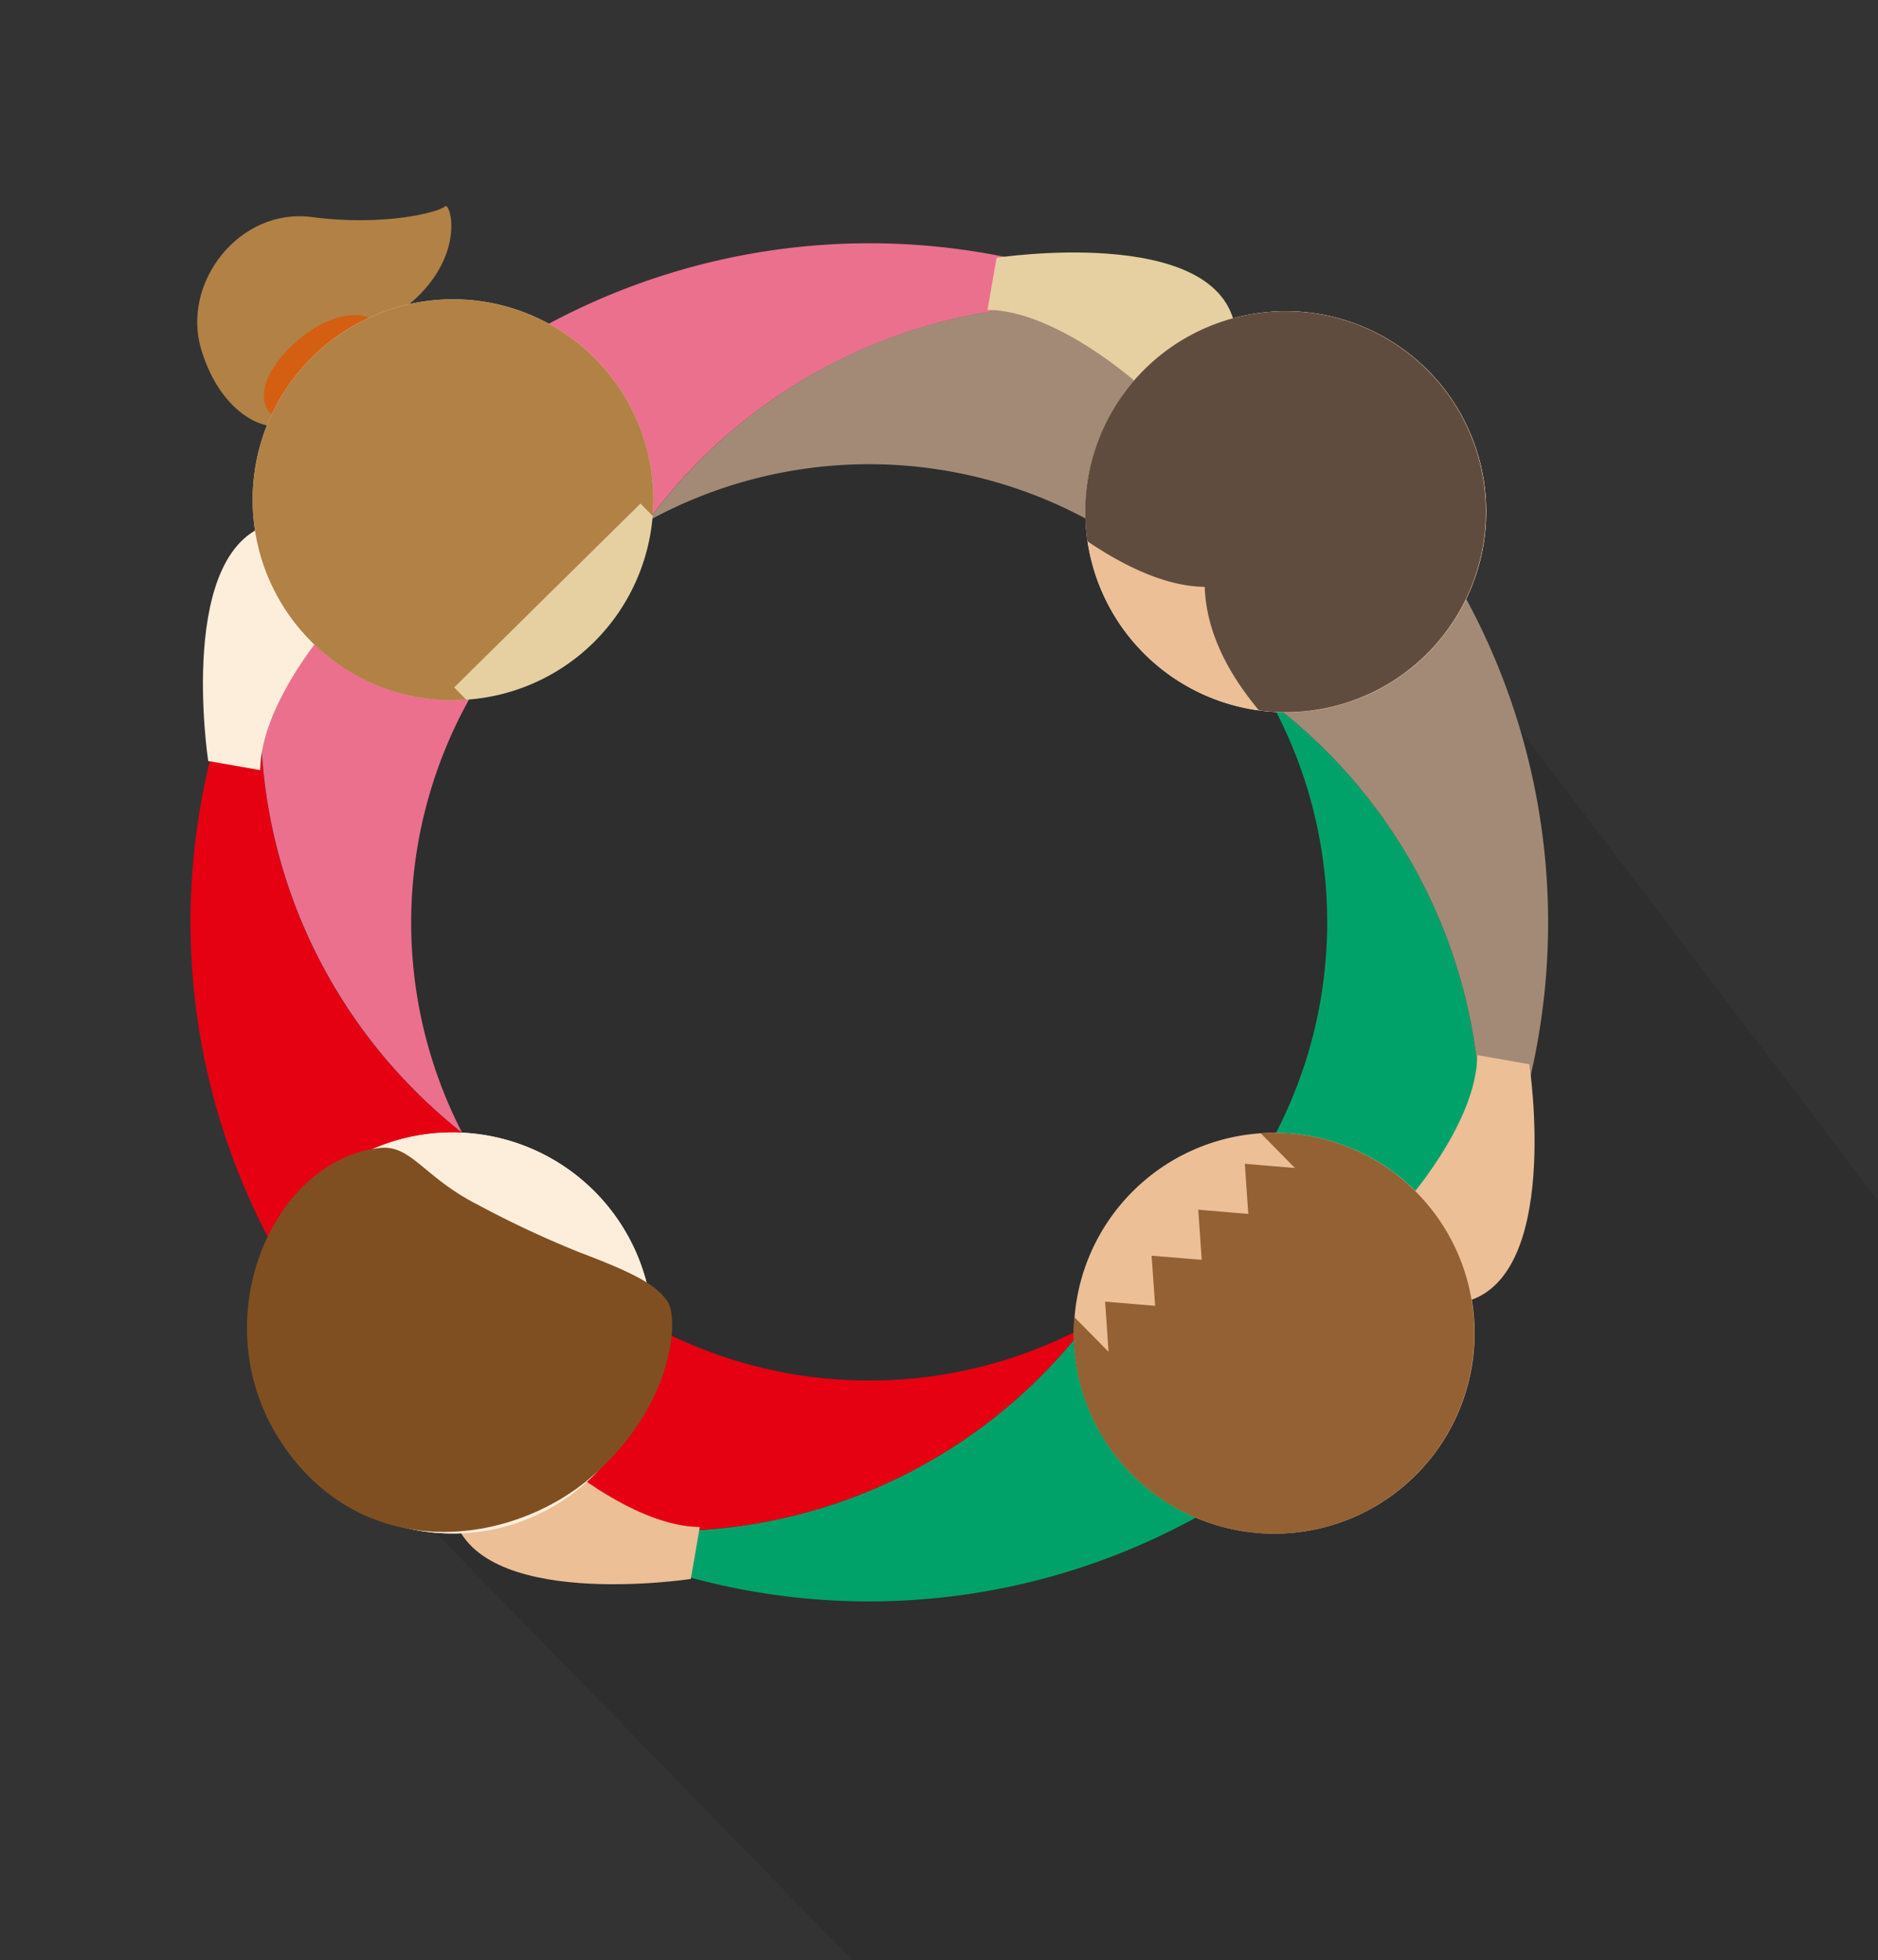 <svg xmlns="http://www.w3.org/2000/svg" width="277" height="289" viewBox="0 0 277 289"><rect x="0" y="0" width="277" height="289" fill="#333333" stroke="none"/><defs><style>.cls-1{fill:#040000;opacity:0.1;}.cls-2{fill:#b28146;}.cls-3{fill:#d45e12;}.cls-4{fill:#e50012;}.cls-5{fill:#00a269;}.cls-6{fill:#ecbf97;}.cls-7{fill:#eb708e;}.cls-8{fill:#fdeedc;}.cls-9{fill:#a38a77;}.cls-10{fill:#e6d0a1;}.cls-11{fill:#804f21;}.cls-12{fill:#604c3f;}.cls-13{fill:#946134;}.cls-14{fill:none;}</style></defs><g id="レイヤー_2" data-name="レイヤー 2"><g id="レイヤー_1-2" data-name="レイヤー 1"><polygon class="cls-1" points="222.3 105.03 277 177.01 277 289 125.73 289 46.8 208.08 46.8 107.92 115.89 51 222.3 105.03"/><path class="cls-2" d="M42.8,62.21c-3,2.11-10.23-.93-13.14-10.76S35.36,30.59,46,32s18.77-.72,19.63-1.57,3.78,9-8.23,16.58S42.8,62.21,42.8,62.21Z"/><path class="cls-3" d="M41.68,61.06c-1.44,1.69-6-2.88,1.21-9.94s14.53-4.73,11.67-1.91S41.68,61.06,41.68,61.06Z"/><path class="cls-4" d="M153.09,203.35a77.28,77.28,0,0,0,6.85-7.71A67.64,67.64,0,0,1,68.16,167,77.74,77.74,0,0,1,40.7,87.28a100.24,100.24,0,0,0,38.47,136A77.76,77.76,0,0,0,153.09,203.35Z"/><path class="cls-5" d="M196,111.11a79.14,79.14,0,0,0-8.43-7.41,67.63,67.63,0,0,1-27.63,91.94,77.82,77.82,0,0,1-80.77,27.67,100.25,100.25,0,0,0,137.12-39.66A77.74,77.74,0,0,0,196,111.11Z"/><path class="cls-6" d="M103.22,225.13l-1.33,7.66s-32,4.89-35.11-9.85l14.13-8.85S93,225.05,103.22,225.13Z"/><path class="cls-7" d="M60.85,160.44A78.49,78.49,0,0,0,68.16,167,67.64,67.64,0,0,1,95.57,76.82a77.92,77.92,0,0,1,77.22-30.51,100.22,100.22,0,0,0-132.09,41A77.75,77.75,0,0,0,60.85,160.44Z"/><path class="cls-8" d="M38.38,113.54l-7.67-1.34s-4.89-32,9.85-35.11l8.86,14.14S38.45,103.31,38.38,113.54Z"/><path class="cls-9" d="M103.76,67.35a78.26,78.26,0,0,0-8.19,9.47,67.64,67.64,0,0,1,92,26.88,79.14,79.14,0,0,1,8.43,7.41,77.74,77.74,0,0,1,20.29,72.54,100.19,100.19,0,0,0-43.5-137.34A77.68,77.68,0,0,0,103.76,67.35Z"/><path class="cls-10" d="M145.65,45.68,147,38s32-4.88,35.11,9.86L168,56.72S155.89,45.76,145.65,45.68Z"/><path class="cls-6" d="M217.9,155.56l7.67,1.34s4.88,32-9.85,35.11l-8.86-14.14S217.83,165.8,217.9,155.56Z"/><path class="cls-8" d="M46,175.47a29.56,29.56,0,1,1-.3,41.8A29.56,29.56,0,0,1,46,175.47Z"/><path class="cls-8" d="M168.9,54.39a29.56,29.56,0,1,1-.31,41.8A29.55,29.55,0,0,1,168.9,54.39Z"/><path class="cls-8" d="M46,175.47a29.56,29.56,0,1,1-.3,41.8A29.56,29.56,0,0,1,46,175.47Z"/><path class="cls-6" d="M168.9,54.39a29.56,29.56,0,1,1-.31,41.8A29.55,29.55,0,0,1,168.9,54.39Z"/><path class="cls-10" d="M87.87,52.94a29.55,29.55,0,1,1-41.8-.31A29.55,29.55,0,0,1,87.87,52.94Z"/><path class="cls-6" d="M209,175.82a29.55,29.55,0,1,1-41.79-.31A29.56,29.56,0,0,1,209,175.82Z"/><path class="cls-11" d="M70.39,177.57a151.32,151.32,0,0,0,14.92,7c7.92,3,11.48,4.77,13.17,7.35s.84,15.25-11,25.62-33.29,13.12-45.39-4C29.44,195.73,39.73,171.09,56,169.25,60.64,168.72,62.46,173.53,70.39,177.57Z"/><path class="cls-2" d="M45.77,94.43a29.45,29.45,0,0,0,23,8.74L67,101.34,80.72,87.8,94.47,74.24l1.8,1.83a29.55,29.55,0,1,0-50.5,18.36Z"/><path class="cls-12" d="M160.42,79.82c4.89,3.31,11.28,6.65,17.27,6.7.27,7.74,4.56,14.08,8,18.21a29.55,29.55,0,1,0-25.3-24.91Z"/><path class="cls-13" d="M191,172.2l-7.39-.62.51,7.39-7.38-.62.51,7.39-7.39-.61.52,7.39L163,191.9l.51,7.4-5.05-5.12a29.55,29.55,0,1,0,27.5-27.1Z"/><rect class="cls-14" width="277" height="289"/></g></g></svg>